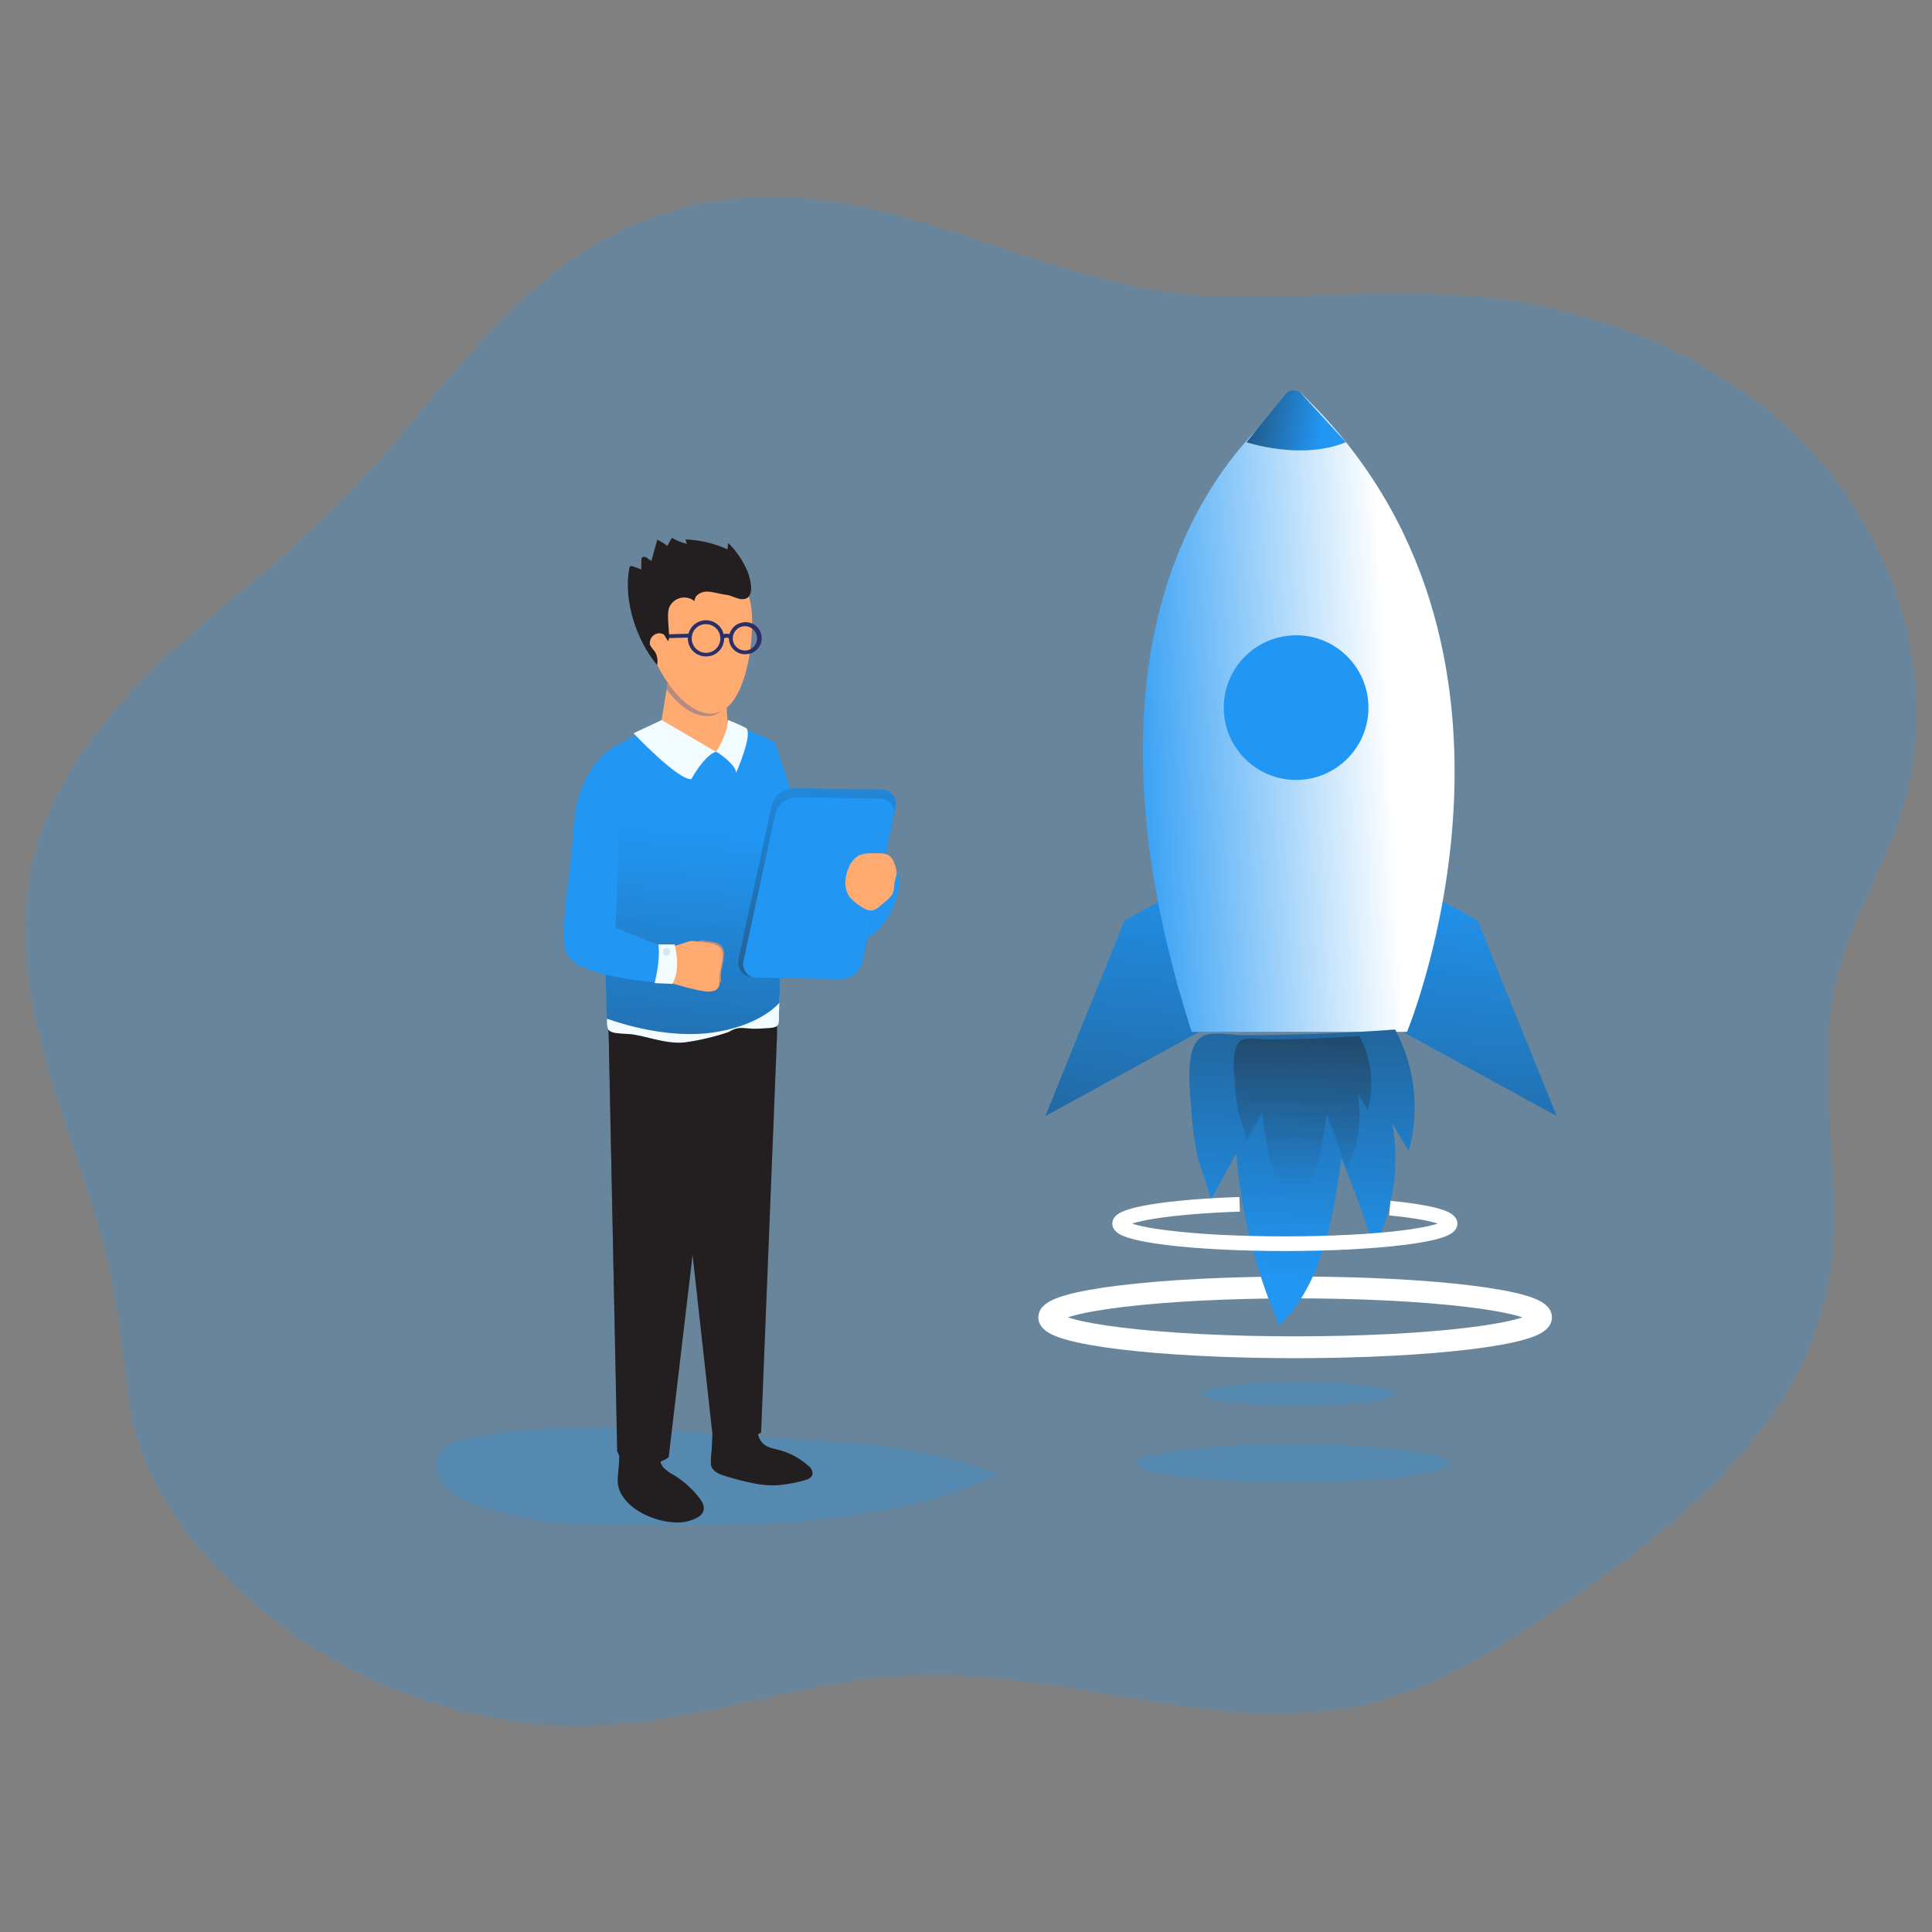 <svg transform="scale(1)" id="zNGUqtF98I" xmlns="http://www.w3.org/2000/svg" xmlns:xlink="http://www.w3.org/1999/xlink" viewBox="0 0 500 500" class="pbimage_pbimage__wrapper__image__0LEis false"><rect x="0" y="0" width="500" height="500" fill="#808080" stroke="none"/><title>Startup 2</title><defs><style> .cls-1{fill:url(#linear-gradient-zNGUqtF98I);} .cls-1, .cls-2, .cls-3, .cls-4, .cls-5, .cls-6, .cls-7, .cls-8, .cls-9, .cls-10, .cls-11, .cls-12, .cls-13, .cls-14, .cls-15, .cls-16, .cls-17, .cls-18{stroke-width:0px;} .cls-2{fill:url(#linear-gradient-10-zNGUqtF98I);} .cls-19{stroke-width:3.79px;} .cls-19, .cls-20{fill:none;stroke:#fff;stroke-miterlimit:10;} .cls-20{stroke-width:5.65px;} .cls-3{fill:url(#linear-gradient-4-zNGUqtF98I);} .cls-4{fill:url(#linear-gradient-2-zNGUqtF98I);} .cls-5{fill:url(#linear-gradient-3-zNGUqtF98I);} .cls-6{fill:url(#linear-gradient-8-zNGUqtF98I);} .cls-7{fill:url(#linear-gradient-9-zNGUqtF98I);} .cls-8{fill:url(#linear-gradient-7-zNGUqtF98I);} .cls-9{fill:url(#linear-gradient-5-zNGUqtF98I);} .cls-10{fill:url(#linear-gradient-6-zNGUqtF98I);} .cls-11{isolation:isolate;opacity:.24;} .cls-11, .cls-18{fill:#68e1fd;} .cls-12{fill:#f2fbff;} .cls-13{fill:#292f67;} .cls-14{fill:#231f20;} .cls-15{fill:#d2e8ec;} .cls-16{fill:#b58b81;} .cls-17{fill:#ffaa71;}
 .cls-11, .cls-18{fill:#2196F3;}
 .cls-17{fill:#FFAA71;}
 .cls-16{fill:#B58B81;}
 .cls-15{fill:#D2E8EC;}
 .cls-14{fill:#231F20;}
 .cls-13{fill:#292F67;}
 .cls-12{fill:#F2FBFF;}</style><linearGradient id="linear-gradient-zNGUqtF98I" x1="701.41" y1="2711.49" x2="587.34" y2="2830.46" gradientTransform="translate(-483.95 3053.67) scale(1 -1)" gradientUnits="userSpaceOnUse"><stop offset="0" stop-color="#231f20" stop-opacity="0" style="stop-color: rgb(35, 31, 32);"></stop><stop offset="1" stop-color="#231f20" style="stop-color: rgb(35, 31, 32);"></stop></linearGradient><linearGradient id="linear-gradient-2-zNGUqtF98I" x1="685.39" y1="2722.06" x2="569.35" y2="2761.73" xlink:href="#linear-gradient-zNGUqtF98I"></linearGradient><linearGradient id="linear-gradient-3-zNGUqtF98I" x1="664.36" y1="2838.36" x2="650.66" y2="2662.11" xlink:href="#linear-gradient-zNGUqtF98I"></linearGradient><linearGradient id="linear-gradient-4-zNGUqtF98I" x1="693.92" y1="2866.68" x2="699.14" y2="2720.77" xlink:href="#linear-gradient-zNGUqtF98I"></linearGradient><linearGradient id="linear-gradient-5-zNGUqtF98I" x1="769.36" y1="2856.19" x2="749.48" y2="2660.59" gradientTransform="translate(-471 3073.02) scale(1 -1)" xlink:href="#linear-gradient-zNGUqtF98I"></linearGradient><linearGradient id="linear-gradient-6-zNGUqtF98I" x1="857.36" y1="2847.26" x2="837.48" y2="2651.65" gradientTransform="translate(-471 3073.02) scale(1 -1)" xlink:href="#linear-gradient-zNGUqtF98I"></linearGradient><linearGradient id="linear-gradient-7-zNGUqtF98I" x1="770.38" y1="2866.01" x2="847.12" y2="2869.99" gradientTransform="translate(-483.95 3053.67) scale(1 -1)" gradientUnits="userSpaceOnUse"><stop offset="0" stop-color="#fff" stop-opacity="0" style="stop-color: rgb(255, 255, 255);"></stop><stop offset=".95" stop-color="#fff" style="stop-color: rgb(255, 255, 255);"></stop></linearGradient><linearGradient id="linear-gradient-8-zNGUqtF98I" x1="819.43" y1="2722.48" x2="824.21" y2="2882.29" xlink:href="#linear-gradient-zNGUqtF98I"></linearGradient><linearGradient id="linear-gradient-9-zNGUqtF98I" x1="820.15" y1="2746.07" x2="823.06" y2="2843.55" xlink:href="#linear-gradient-zNGUqtF98I"></linearGradient><linearGradient id="linear-gradient-10-zNGUqtF98I" x1="826.15" y1="2943.44" x2="789.58" y2="2949.8" xlink:href="#linear-gradient-zNGUqtF98I"></linearGradient></defs><g id="background"><path class="cls-11" d="M165.91,57.38c-33.54,13.29-53,47.45-78.39,73.11-14.56,14.75-31.44,26.92-46.41,41.25-14.97,14.32-28.21,31.48-32.76,51.68-8.65,38.29,15.47,75.69,21.78,114.43,2.01,12.37,2.22,25.14,6.23,37.01,3.18,9.39,8.64,17.88,14.95,25.48,25.58,30.99,66.51,48.65,106.61,46,26.45-1.76,51.86-11.72,78.39-12.82,39.97-1.67,80.32,16.9,119.09,7.06,17.88-4.55,33.71-14.79,48.93-25.21,30.19-20.7,61.62-46.09,68.63-82.02,5.15-26.39-4.02-54.2,2.37-80.31,3.71-15.15,12.44-28.61,17.04-43.51,9.78-31.6-.66-67.55-22.95-92-22.28-24.45-54.99-37.95-87.94-40.82-21.61-1.88-43.36.49-65.05.07-52.94-.96-95.61-41.16-150.54-19.39Z"></path></g><g id="character"><path class="cls-11" d="M120.66,372.35c-2.26.45-4.66,1.05-6.18,2.73-2.14,2.44-1.66,6.37.3,8.96s5,4.07,8.03,5.22c14.23,5.46,29.86,5.5,45.1,5.52,30.75,0,62.66-.18,90.5-13.24-22.5-8.69-43.46-8.26-66.88-9.92-24.37-1.65-46.49-4.27-70.86.72Z"></path><path class="cls-14" d="M196.27,369.07c-.58,2.03.31,4.18,2.15,5.21.89.4,1.82.68,2.78.86,2.93.72,5.65,2.14,7.92,4.14.75.49,1.19,1.34,1.16,2.24-.21,1.01-1.39,1.44-2.39,1.67-2.1.57-4.25.96-6.42,1.17-4.41.3-8.78-.91-13.04-2.14-1.62-.46-4.06-1.16-4.43-3.05-.08-1.3-.01-2.6.18-3.89l.28-6.55"></path><path class="cls-14" d="M171.13,376.89c-.4,1.02-.15,2.18.62,2.96.77.75,1.64,1.38,2.59,1.87,2.52,1.53,4.74,3.5,6.55,5.81.84,1.06,1.62,2.46,1.09,3.7-.28.58-.73,1.06-1.28,1.38-1.82,1.06-3.91,1.54-6.01,1.38-5.29-.14-13.1-3.44-14.63-9.16-.48-1.77.05-4.2.12-6.03l.19-4.41"></path><path class="cls-14" d="M201.09,267.87l-4.11,102.82c-1.59,1.17-3.49,1.82-5.46,1.88-3.79.22-4.48.49-7.21-1.99l-11.92-107.83,28.7-.6v5.72Z"></path><path class="cls-1" d="M201.09,267.87l-4.11,102.82c-1.59,1.17-3.49,1.82-5.46,1.88-3.79.22-4.48.49-7.21-1.99l-11.92-107.83,28.7-.6v5.72Z"></path><path class="cls-14" d="M184.88,277.1l-11.83,100s-1.71,1.76-6.37,1.82c-5.29.06-5.77-.66-6.95-3.33l-2.34-114.7,27.16,4.63.33,11.58Z"></path><path class="cls-4" d="M184.88,277.1l-11.83,100s-1.71,1.76-6.37,1.82c-5.29.06-5.77-.66-6.95-3.33l-2.34-114.7,27.16,4.63.33,11.58Z"></path><path class="cls-12" d="M188.56,267.09c-3.71,1.25-7.52,2.15-11.4,2.68-5.14.53-10.53-1.96-14.56-2.17-5.38-.27-5.52-.45-5.52-3.95,0-1.77,44.71-6,44.71-6,0,0-.21,3.23-.2,6.21,0,2.24-.96,2.11-5.02,2.35-4.07.24-4.85-1-8.01.87Z"></path><path class="cls-18" d="M170.92,188.15s-7.5,1.95-12.85,5.84c-3.3,2.4-1.02,69.66-1.02,69.66.33-.05,14.7,5.77,28.59,3.38,11.83-2.04,16.1-7.59,16.1-7.59,0,0,1.06-64.54-1.24-67.19-1.02-1.18-12.27-5.34-12.27-5.34,0,0-4.91,7.39-17.31,1.24Z"></path><path class="cls-5" d="M170.92,188.15s-7.5,1.95-12.85,5.84c-3.3,2.4-1.02,69.66-1.02,69.66.33-.05,14.7,5.77,28.59,3.38,11.83-2.04,16.1-7.59,16.1-7.59,0,0,1.06-64.54-1.24-67.19-1.02-1.18-12.27-5.34-12.27-5.34,0,0-4.91,7.39-17.31,1.24Z"></path><path class="cls-17" d="M173.38,173.21l-2.46,14.94s5.46,8.04,12.44,6.84c6.98-1.2,5.22-4.44,5.22-4.44l-.91-12.62s-6.27,1.1-14.29-4.72Z"></path><path class="cls-16" d="M172.51,178.45l.91-5.24c8.03,5.82,12.19,3.35,12.19,3.35l1.94,6.78c-1.09,1.14-2.56,1.85-4.13,1.98-3.89.27-7.79-2.78-10.91-6.87Z"></path><path class="cls-12" d="M171.23,186.35l-7.28,3.42s11.46,12.12,14.96,11.88c0,0,3.3-6.13,6.37-7.1l-14.05-8.21Z"></path><path class="cls-12" d="M188.09,188.43c-.6,2.17-1.54,4.24-2.78,6.11.68.26,5.13,3.37,5.2,5.46,0,0,4.42-10.01,2.59-11.58-1.53-.78-3.1-1.47-4.7-2.08l-.31,2.09Z"></path><path class="cls-18" d="M161.03,192.22s-11.26,3.64-12.53,21.61c-1.16,16.38-4.09,28.27-1.71,33.12,3.1,6.32,24.8,7.37,24.8,7.37.52-3.15.39-6.37-.39-9.46l-11.89-4.75s1.91-45.09,1.72-47.89Z"></path><path class="cls-17" d="M167.09,162.32c.59,8.29,9.1,22.94,17.38,22.35,8.28-.59,10.69-17.74,10.1-26.03-.59-8.29-5.24-12.99-13.54-12.4-8.29.59-14.53,7.79-13.94,16.08,0,0,0,0,0,0Z"></path><path class="cls-16" d="M186.61,253.02c-.2-1.58.55-3.1.76-5.8.22-2.69-1.53-3.39-4.09-3.64-.7-.08-1.25-.16-1.71-.24-2.38.57-.48,3.47-.35,5.46s-.32,4.85.37,5.46c.29.26,2.48.15,5.02-.18.04-.35.04-.71,0-1.06Z"></path><path class="cls-17" d="M188.18,176.11s-.23-.21-1.97-.08c-2.06.11-4.13-.04-6.16-.44-1.34-.34-1.97-.13-1.82,1.67.15,1.79,1.56,3.38,5.07,3.58,3.94.21,5.6-1.27,5.91-3.05.22-1.28-.59-1.71-1.03-1.67Z"></path><path class="cls-17" d="M173.05,245.14c1.48-.31,2.93-.72,4.36-1.22,1.87-.71,2.47-.29,5.21,0s4.63.99,4.39,3.75c-.24,2.76-1.03,4.3-.82,5.91.21,1.61-.29,2.99-2.73,3.05-2.44.05-10.42-2.4-10.42-2.4"></path><path class="cls-12" d="M170.39,244.42h4.18s1.82,6.02-.55,10.2l-4.61-.19s1.57-5.86.98-10.01Z"></path><ellipse class="cls-15" cx="172.5" cy="246.36" rx=".92" ry=".97"></ellipse><path class="cls-13" d="M188.78,166.24h0c-.28-1.06-.12-2.19.45-3.14.55-.95,1.46-1.64,2.53-1.9,2.19-.67,4.5.55,5.18,2.74s-.55,4.5-2.74,5.18c-.12.04-.24.07-.36.09h-.15c-2.17.49-4.33-.82-4.9-2.97ZM192,162.16c-1.68.44-2.69,2.15-2.26,3.83h0c.43,1.68,2.15,2.7,3.83,2.26,1.68-.43,2.7-2.15,2.26-3.83-.42-1.64-2.07-2.66-3.73-2.29l-.11.03Z"></path><path class="cls-13" d="M180.33,169.27c-1.08-.63-1.86-1.67-2.17-2.88h0c-.64-2.51.87-5.07,3.38-5.72s5.07.87,5.72,3.38c.64,2.5-.86,5.06-3.36,5.71h-.17c-1.15.27-2.37.09-3.39-.5ZM181.79,161.63c-1.98.5-3.17,2.51-2.67,4.49,0,.02.01.04.02.06.51,1.98,2.54,3.17,4.52,2.65,1.98-.51,3.17-2.54,2.65-4.52-.5-1.93-2.43-3.11-4.38-2.69h-.14Z"></path><path class="cls-13" d="M188.67,165.25l.96-.28c-.12-.39-.42-.7-.8-.85-.85-.23-1.77-.08-2.49.43l.47.91c.97-.53,1.45-.47,1.64-.39.1.03.18.09.23.18Z"></path><polygon class="cls-13" points="178.56 164.99 178.52 164 172.84 164.16 172.89 165.15 178.56 164.99"></polygon><path class="cls-18" d="M200.5,192.25s6.29,17.52,10.2,31.73,15.47.25,15.47.25c0,0,6.37-.25,6.61,3.64s-3.64,16.38-14.69,16.65c-11.05.27-22.75-14.2-22.75-14.2l5.16-38.06Z"></path><path class="cls-18" d="M217.42,253.14l-22.47-.33c-2.05.12-3.81-1.45-3.93-3.51-.02-.37.01-.75.1-1.11l8.58-39.72c.69-2.63,3.06-4.47,5.78-4.48l22.47.33c2.05-.12,3.81,1.44,3.93,3.48.02.38-.01.76-.11,1.13l-8.57,39.72c-.69,2.63-3.07,4.47-5.79,4.48Z"></path><path class="cls-3" d="M217.42,253.14l-22.47-.33c-2.05.12-3.81-1.45-3.93-3.51-.02-.37.01-.75.1-1.11l8.58-39.72c.69-2.63,3.06-4.47,5.78-4.48l22.47.33c2.05-.12,3.81,1.44,3.93,3.48.02.38-.01.76-.11,1.13l-8.57,39.72c-.69,2.63-3.07,4.47-5.79,4.48Z"></path><path class="cls-18" d="M217.57,253.38l-21.49-.32c-1.97.1-3.64-1.42-3.74-3.38-.02-.35.02-.7.1-1.04l8.19-38.01c.67-2.52,2.94-4.27,5.54-4.29l21.5.32c1.96-.1,3.64,1.4,3.74,3.36.02.36-.02.71-.1,1.06l-8.19,38.01c-.67,2.52-2.94,4.28-5.55,4.29Z"></path><path class="cls-17" d="M232.05,226.06c-.02-.88-.21-1.75-.56-2.56-.24-.82-.72-1.55-1.38-2.09-.73-.41-1.56-.61-2.4-.58h-2.55c-.93-.02-1.86.15-2.73.49-1.24.68-2.21,1.77-2.73,3.08-1.16,2.48-1.41,5.64.25,7.82.74.86,1.6,1.61,2.57,2.2,1.05.72,2.27,1.47,3.5,1.14.58-.21,1.12-.53,1.57-.96l1.82-1.51c.62-.46,1.15-1.04,1.55-1.7.33-.85.49-1.77.47-2.68.25-.87.46-1.75.62-2.64Z"></path><path class="cls-14" d="M193.46,147.89c-1.17-2.77-2.87-5.28-5.02-7.38l-.17,1.67c-3.41-1.56-7.09-2.44-10.84-2.58l.33,1.16c-1.36-.34-2.67-.87-3.89-1.57l-1.17,2.09c-.8-.63-1.67-1.16-2.6-1.57l-1.52,5.46c-.43-.23-.83-.51-1.18-.85-.4-.27-1.05-.35-1.3.05-.1.2-.14.42-.12.64v2.35l-2.24-.8c-.19-.09-.42-.09-.61,0-.15.12-.24.31-.25.5-1.63,8.13,1.82,18.72,7.18,25.04.21-.97.1-1.99-.29-2.9-.45-1.16-1.82-1.82-1.58-3.05.13-1.29,1.21-2.27,2.5-2.27,1.74.2,1.09.84,2.33,2.07.44-2.41-.61-6.37.15-8.69.89-2.16,3.36-3.2,5.52-2.31.38.16.74.37,1.06.63-.05-1.55,1.77-2.54,3.31-2.48s3.3.65,4.94.85c1.39.16,2.82,1.14,4.16,1.12,3.44-.05,2.06-5.22,1.32-7.16Z"></path></g><g id="rocket"><polygon class="cls-18" points="305.51 230.26 291.05 238.18 270.54 288.84 313.96 265.06 305.51 230.26"></polygon><polygon class="cls-18" points="367.89 230.26 382.36 238.18 402.87 288.84 359.45 265.06 367.89 230.26"></polygon><polygon class="cls-9" points="305.51 230.26 291.05 238.18 270.54 288.84 313.96 265.06 305.51 230.26"></polygon><polygon class="cls-10" points="367.89 230.26 382.36 238.18 402.87 288.84 359.45 265.06 367.89 230.26"></polygon><ellipse class="cls-11" cx="335.94" cy="360.73" rx="25.05" ry="3.05"></ellipse><ellipse class="cls-11" cx="334.42" cy="378.72" rx="40.63" ry="4.94"></ellipse><ellipse class="cls-20" cx="335.18" cy="340.93" rx="63.64" ry="7.74"></ellipse><path class="cls-18" d="M336.6,101.65s-68.38,40.15-28.21,165.39h55.74s41.38-99.65-27.53-165.39Z"></path><path class="cls-8" d="M336.6,101.65s-68.38,40.15-28.21,165.39h55.74s41.38-99.65-27.53-165.39Z"></path><circle class="cls-18" cx="335.43" cy="183.13" r="18.72"></circle><path class="cls-18" d="M313.07,311.03l6.88-12.53c1.22,15.38,4.99,30.45,11.17,44.59,11.11-11.06,13.89-27.74,16.04-43.27,3.15,7.62,5.97,15.36,8.45,23.23,5.04-10,6.69-21.37,4.69-32.39l4.28,7.28c2.92-10.56,1.66-21.84-3.52-31.49-8.83.66-17.68,1.09-26.55,1.3-4.25.11-8.51.16-12.79.16-2.81,0-7.99-1.1-10.55.33-4.93,2.73-3.13,14.49-2.82,19.33.26,4,.78,7.97,1.57,11.89.37,1.85,3.86,10.3,3.16,11.57Z"></path><path class="cls-6" d="M313.07,311.03l6.88-12.53c1.22,15.38,4.99,30.45,11.17,44.59,11.11-11.06,13.89-27.74,16.04-43.27,3.15,7.62,5.97,15.36,8.45,23.23,5.04-10,6.69-21.37,4.69-32.39l4.28,7.28c2.92-10.56,1.66-21.84-3.52-31.49-8.83.66-17.68,1.09-26.55,1.3-4.25.11-8.51.16-12.79.16-2.81,0-7.99-1.1-10.55.33-4.93,2.73-3.13,14.49-2.82,19.33.26,4,.78,7.97,1.57,11.89.37,1.85,3.86,10.3,3.16,11.57Z"></path><path class="cls-7" d="M322.53,295.3l4.19-7.64c.75,9.38,3.05,18.57,6.82,27.19,6.77-6.74,8.47-16.92,9.78-26.39,1.93,4.65,3.65,9.38,5.16,14.18,3.07-6.1,4.08-13.04,2.86-19.76l2.6,4.46c1.8-6.45,1.03-13.35-2.15-19.25-5.39.4-10.78.67-16.19.8-2.6.06-5.2.09-7.81.09-1.71,0-4.87-.67-6.43.2-3.01,1.68-1.92,8.84-1.73,11.83.16,2.45.48,4.88.96,7.28.23,1.09,2.35,6.25,1.93,7.02Z"></path><path class="cls-18" d="M322.62,114.44s14.18,4.78,25.7,0l-11.45-12.45c-1.05-1.14-2.83-1.22-3.97-.17-.1.09-.19.19-.28.29l-10.01,12.32Z"></path><path class="cls-2" d="M322.62,114.44s14.18,4.78,25.7,0l-11.58-12.59c-.99-1.07-2.66-1.14-3.73-.15-.09.08-.18.18-.26.27l-10.14,12.47Z"></path><path class="cls-19" d="M359.68,312.66c9.54.91,15.61,2.39,15.61,4.01,0,2.88-19.11,5.2-42.77,5.2s-42.77-2.33-42.77-5.2c0-2.37,13.14-4.39,31.07-5"></path></g></svg>